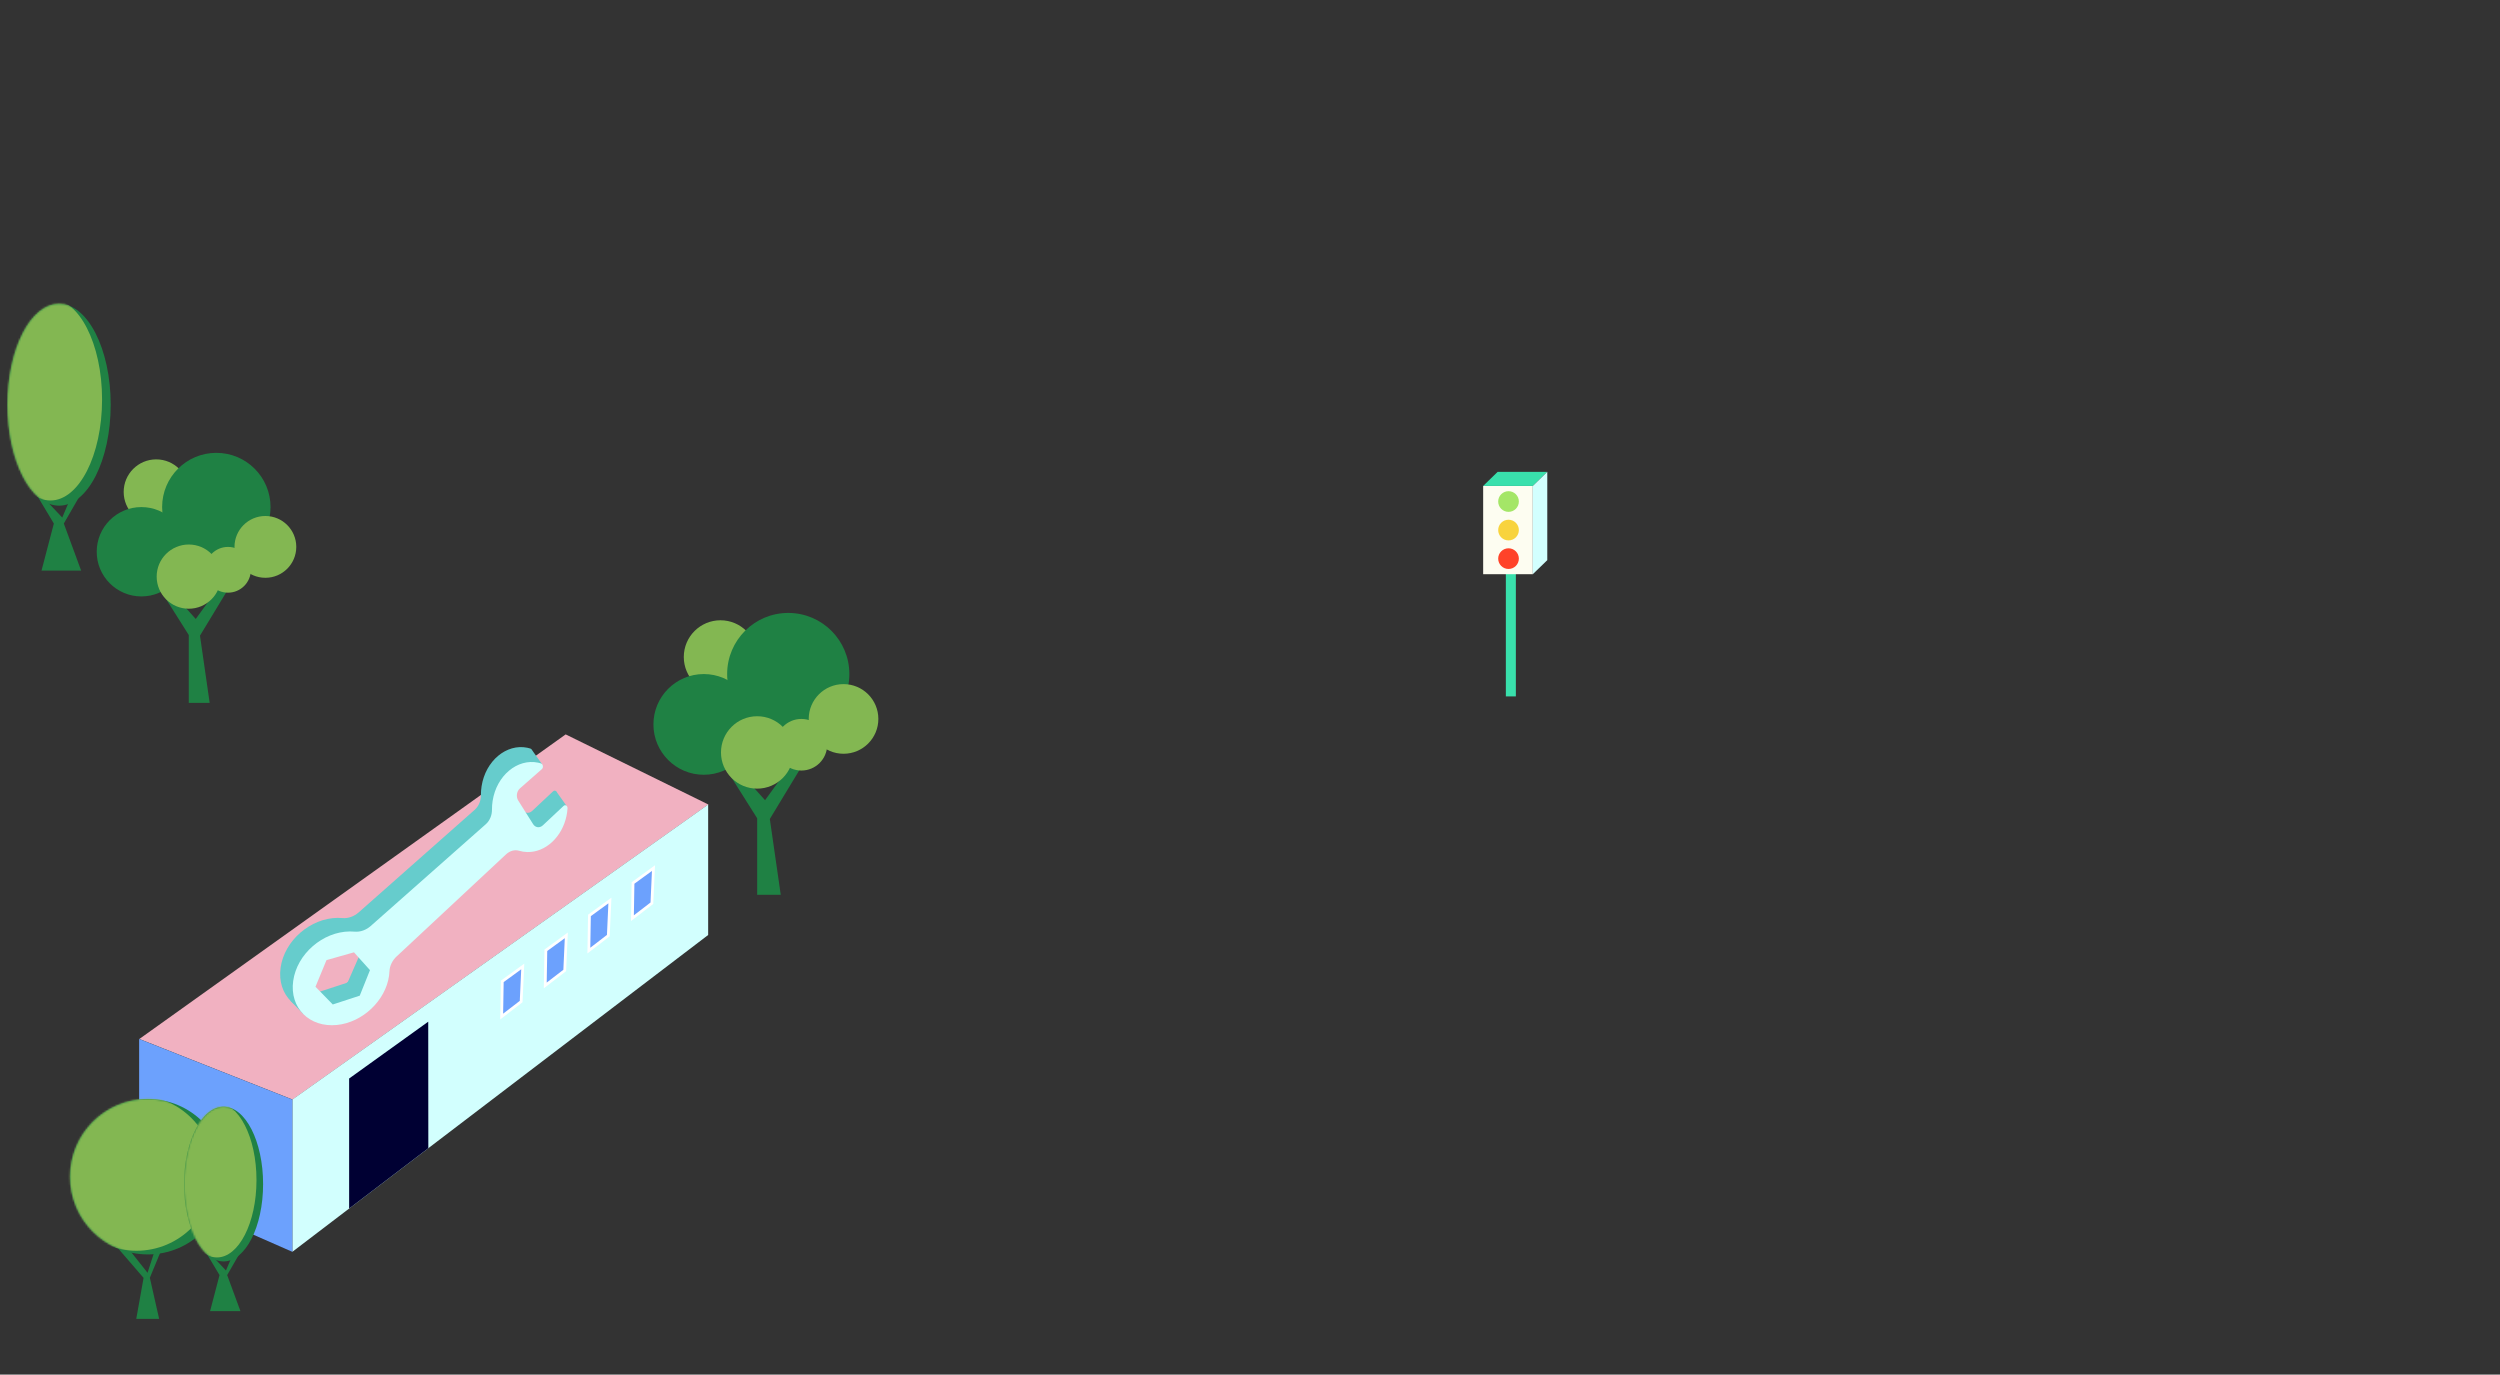 <svg width="1344" height="739" viewBox="0 0 1344 739" fill="none" xmlns="http://www.w3.org/2000/svg">
<rect x="0" y="0" width="1344" height="739" fill="#333333" stroke="none"/>
<g clip-path="url(#clip0_9646_4788)">
<g clip-path="url(#clip1_9646_4788)">
<path d="M814.922 304.99H809.543V374.4H814.922V304.99Z" fill="#39E0AC"/>
<path d="M824.039 261.24H797.346V308.7H824.039V261.24Z" fill="#FDFDF1"/>
<path d="M797.346 261.24L805.124 253.68H831.817L824.029 261.24H797.346Z" fill="#39E0AC"/>
<path d="M831.817 301.14L824.029 308.7V261.24L831.817 253.68V301.14Z" fill="#D2FFFE"/>
<path d="M810.983 275.18C814.053 275.18 816.541 272.691 816.541 269.62C816.541 266.549 814.053 264.06 810.983 264.06C807.913 264.06 805.424 266.549 805.424 269.62C805.424 272.691 807.913 275.18 810.983 275.18Z" fill="#A4E667"/>
<path d="M810.983 290.53C814.053 290.53 816.541 288.041 816.541 284.97C816.541 281.899 814.053 279.41 810.983 279.41C807.913 279.41 805.424 281.899 805.424 284.97C805.424 288.041 807.913 290.53 810.983 290.53Z" fill="#F8D33D"/>
<path d="M810.983 305.88C814.053 305.88 816.541 303.391 816.541 300.32C816.541 297.249 814.053 294.76 810.983 294.76C807.913 294.76 805.424 297.249 805.424 300.32C805.424 303.391 807.913 305.88 810.983 305.88Z" fill="#FF4329"/>
<path d="M387.333 372.92C398.227 372.92 407.058 364.087 407.058 353.19C407.058 342.294 398.227 333.46 387.333 333.46C376.439 333.46 367.607 342.294 367.607 353.19C367.607 364.087 376.439 372.92 387.333 372.92Z" fill="#83B752"/>
<path d="M387.613 409.08L407.059 439.92V481.03H419.726L413.857 440.28L436.971 402.1L432.203 401.37L411.288 430.19L390.902 407.43L387.613 409.08Z" fill="#1F8144"/>
<path d="M423.764 395.23C441.908 395.23 456.616 380.518 456.616 362.37C456.616 344.222 441.908 329.51 423.764 329.51C405.62 329.51 390.912 344.222 390.912 362.37C390.912 380.518 405.62 395.23 423.764 395.23Z" fill="#1F8144"/>
<path d="M453.487 405.22C463.823 405.22 472.203 396.839 472.203 386.5C472.203 376.161 463.823 367.78 453.487 367.78C443.151 367.78 434.771 376.161 434.771 386.5C434.771 396.839 443.151 405.22 453.487 405.22Z" fill="#83B752"/>
<path d="M378.345 416.51C393.292 416.51 405.408 404.391 405.408 389.44C405.408 374.49 393.292 362.37 378.345 362.37C363.398 362.37 351.281 374.49 351.281 389.44C351.281 404.391 363.398 416.51 378.345 416.51Z" fill="#1F8144"/>
<path d="M430.832 414.24C438.49 414.24 444.698 408.031 444.698 400.37C444.698 392.71 438.49 386.5 430.832 386.5C423.173 386.5 416.965 392.71 416.965 400.37C416.965 408.031 423.173 414.24 430.832 414.24Z" fill="#83B752"/>
<path d="M407.059 423.97C417.804 423.97 426.514 415.257 426.514 404.51C426.514 393.763 417.804 385.05 407.059 385.05C396.314 385.05 387.604 393.763 387.604 404.51C387.604 415.257 396.314 423.97 407.059 423.97Z" fill="#83B752"/>
<path d="M74.908 558.56L304.103 394.81L380.815 432.5L157.268 591.12L74.908 558.56Z" fill="#F1B1C1"/>
<path d="M157.158 591.12V672.98L380.705 502.65V432.5L157.158 591.12Z" fill="#D2FFFE"/>
<path d="M187.691 579.81V649.72L230.271 617.27L230.221 549.26L187.691 579.81Z" fill="#000033"/>
<path d="M270.031 527.59L281.028 519.58L280.178 538.45L269.711 546.5L270.031 527.59Z" fill="#6CA1FD"/>
<path d="M280.209 521.1L279.439 538.06L270.481 544.95L270.771 527.97L280.209 521.09M281.849 518.04L269.282 527.19L268.932 548.03L280.909 538.82L281.849 518.04Z" fill="white"/>
<path d="M293.457 510.87L304.454 502.86L303.604 521.73L293.137 529.78L293.457 510.87Z" fill="#6CA1FD"/>
<path d="M303.635 504.38L302.865 521.34L293.907 528.23L294.197 511.25L303.635 504.37M305.274 501.32L292.707 510.47L292.357 531.31L304.335 522.1L305.274 501.32Z" fill="white"/>
<path d="M316.88 492.14L327.888 484.12L327.028 502.99L316.561 511.04L316.88 492.14Z" fill="#6CA1FD"/>
<path d="M327.068 485.65L326.299 502.61L317.341 509.5L317.631 492.52L327.068 485.64M328.708 482.59L316.141 491.74L315.791 512.58L327.768 503.37L328.708 482.59Z" fill="white"/>
<path d="M340.304 474.7L351.312 466.69L350.452 485.561L339.984 493.611L340.304 474.7Z" fill="#6CA1FD"/>
<path d="M350.492 468.22L349.722 485.18L340.764 492.07L341.054 475.09L350.492 468.21M352.132 465.16L339.565 474.31L339.215 495.15L351.192 485.94L352.132 465.16Z" fill="white"/>
<path d="M74.799 558.56L157.159 591.12V672.98L74.799 636.8V558.56Z" fill="#6CA1FD"/>
<path d="M206.917 506.92L266.153 451.66C268.203 449.75 270.812 449.03 273.151 449.73C274.571 450.15 276.061 450.39 277.61 450.43C287.508 450.69 296.516 442.26 298.895 430.88C299.185 429.5 299.375 428.13 299.465 426.78C299.565 425.36 298.275 424.53 297.326 425.42L286.108 435.95C284.429 437.53 282.049 437.25 280.83 435.32L272.761 422.52C271.482 420.48 271.892 417.52 273.671 415.95L285.548 405.52C286.548 404.64 286.258 402.75 285.058 402.39C284.549 402.23 284.029 402.1 283.499 401.99C272.332 399.68 261.024 408.95 258.895 422.73C258.645 424.33 258.535 425.92 258.545 427.48C258.565 430.5 257.365 433.43 255.196 435.35L192.831 490.5C190.371 492.67 187.182 493.83 184.133 493.55C183.293 493.47 182.443 493.44 181.563 493.44C166.967 493.56 152.89 505.57 150.851 520.25C148.811 534.93 159.739 545.58 174.525 544.11C188.562 542.71 200.929 530.79 202.788 517.43C202.898 516.61 202.978 515.79 203.008 514.99C203.128 512.04 204.598 509.07 206.927 506.9L206.917 506.92ZM171.856 533.14L162.888 523.41L168.846 508.98L183.733 504.76L192.931 514.36L186.862 528.23L171.846 533.14H171.856Z" fill="#66CCCC"/>
<path d="M291.296 410.66L285.828 403C285.828 403 274.45 408.12 274.48 408.48C274.51 408.84 271.861 423.05 271.931 423.69C272.001 424.33 290.057 411.92 290.057 411.92L291.296 410.67V410.66Z" fill="#66CCCC"/>
<path d="M190.772 542.89L171.977 541.229L215.436 502.55L294.417 436.949L299.096 425.52L304.455 433.06L295.657 449.26L279.591 453.429L272.832 450.78L229.273 494.429L208.808 512.35L201.24 522.729L198.79 532.939L190.772 542.89Z" fill="#66CCCC"/>
<path d="M156.17 538.05L163.178 545.27L167.407 542.449L157.15 534.35L156.17 538.05Z" fill="#66CCCC"/>
<path d="M213.296 514.11L272.072 459.28C274.101 457.39 276.691 456.67 279.01 457.36C280.42 457.78 281.9 458.02 283.429 458.06C293.247 458.32 302.185 449.96 304.544 438.67C304.834 437.3 305.014 435.94 305.104 434.6C305.194 433.19 303.924 432.37 302.985 433.25L291.847 443.7C290.178 445.27 287.818 444.99 286.609 443.07L278.6 430.37C277.331 428.35 277.741 425.41 279.5 423.86L291.277 413.51C292.277 412.63 291.977 410.77 290.797 410.4C290.288 410.24 289.778 410.11 289.248 410C278.171 407.7 266.953 416.9 264.834 430.58C264.584 432.17 264.474 433.75 264.484 435.29C264.504 438.29 263.314 441.2 261.165 443.1L199.279 497.83C196.84 499.98 193.681 501.13 190.641 500.85C189.812 500.77 188.962 500.74 188.092 500.75C173.606 500.87 159.639 512.78 157.619 527.36C155.6 541.93 166.437 552.49 181.114 551.03C195.04 549.64 207.317 537.81 209.157 524.56C209.267 523.74 209.347 522.94 209.377 522.14C209.497 519.22 210.957 516.27 213.266 514.12L213.296 514.11ZM178.894 540L169.607 530.47L175.525 516.16L190.292 511.97L198.9 521.54L193.401 535.27L178.894 540.01V540Z" fill="#D2FFFE"/>
<path d="M15.684 259.31L28.95 281.45L22.322 306.75H43.617L34.309 281.45L48.416 256.97L41.927 258.25L33.459 278.25L15.684 259.31Z" fill="#1F8144"/>
<path d="M31.769 271.85C47.091 271.85 59.512 247.553 59.512 217.58C59.512 187.608 47.091 163.31 31.769 163.31C16.447 163.31 4.025 187.608 4.025 217.58C4.025 247.553 16.447 271.85 31.769 271.85Z" fill="#1F8144"/>
<mask id="mask0_9646_4788" style="mask-type:luminance" maskUnits="userSpaceOnUse" x="4" y="163" width="56" height="109">
<path d="M31.769 271.85C47.091 271.85 59.512 247.553 59.512 217.58C59.512 187.608 47.091 163.31 31.769 163.31C16.447 163.31 4.025 187.608 4.025 217.58C4.025 247.553 16.447 271.85 31.769 271.85Z" fill="white"/>
</mask>
<g mask="url(#mask0_9646_4788)">
<path d="M27.13 269.06C42.452 269.06 54.873 244.763 54.873 214.79C54.873 184.818 42.452 160.52 27.13 160.52C11.808 160.52 -0.613 184.818 -0.613 214.79C-0.613 244.763 11.808 269.06 27.13 269.06Z" fill="#83B752"/>
</g>
<path d="M83.986 281.96C93.649 281.96 101.482 274.125 101.482 264.46C101.482 254.795 93.649 246.96 83.986 246.96C74.323 246.96 66.49 254.795 66.49 264.46C66.49 274.125 74.323 281.96 83.986 281.96Z" fill="#83B752"/>
<path d="M84.236 314.04L101.482 341.39V377.87H112.719L107.511 341.72L128.026 307.85L123.787 307.2L105.231 332.76L87.156 312.57L84.236 314.04Z" fill="#1F8144"/>
<path d="M116.299 301.75C132.394 301.75 145.442 288.699 145.442 272.6C145.442 256.501 132.394 243.45 116.299 243.45C100.204 243.45 87.156 256.501 87.156 272.6C87.156 288.699 100.204 301.75 116.299 301.75Z" fill="#1F8144"/>
<path d="M142.672 310.62C151.844 310.62 159.278 303.184 159.278 294.01C159.278 284.837 151.844 277.4 142.672 277.4C133.501 277.4 126.066 284.837 126.066 294.01C126.066 303.184 133.501 310.62 142.672 310.62Z" fill="#83B752"/>
<path d="M76.008 320.641C89.271 320.641 100.023 309.886 100.023 296.621C100.023 283.355 89.271 272.601 76.008 272.601C62.746 272.601 51.994 283.355 51.994 296.621C51.994 309.886 62.746 320.641 76.008 320.641Z" fill="#1F8144"/>
<path d="M122.578 318.621C129.37 318.621 134.875 313.114 134.875 306.321C134.875 299.527 129.37 294.021 122.578 294.021C115.787 294.021 110.281 299.527 110.281 306.321C110.281 313.114 115.787 318.621 122.578 318.621Z" fill="#83B752"/>
<path d="M101.482 327.25C111.013 327.25 118.738 319.523 118.738 309.99C118.738 300.458 111.013 292.73 101.482 292.73C91.952 292.73 84.227 300.458 84.227 309.99C84.227 319.523 91.952 327.25 101.482 327.25Z" fill="#83B752"/>
<path d="M58.053 664.83L77.188 686.99L73.259 709.01H85.546L80.557 686.92L88.695 667.23L84.386 668.6L79.328 684.26L62.712 663.31L58.053 664.83Z" fill="#1F8144"/>
<path d="M79.448 674.38C102.517 674.38 121.218 655.675 121.218 632.6C121.218 609.526 102.517 590.82 79.448 590.82C56.379 590.82 37.678 609.526 37.678 632.6C37.678 655.675 56.379 674.38 79.448 674.38Z" fill="#1F8144"/>
<mask id="mask1_9646_4788" style="mask-type:luminance" maskUnits="userSpaceOnUse" x="37" y="590" width="85" height="85">
<path d="M79.448 674.38C102.517 674.38 121.218 655.675 121.218 632.6C121.218 609.526 102.517 590.82 79.448 590.82C56.379 590.82 37.678 609.526 37.678 632.6C37.678 655.675 56.379 674.38 79.448 674.38Z" fill="white"/>
</mask>
<g mask="url(#mask1_9646_4788)">
<path d="M73.379 672.4C96.448 672.4 115.149 653.695 115.149 630.62C115.149 607.546 96.448 588.84 73.379 588.84C50.31 588.84 31.609 607.546 31.609 630.62C31.609 653.695 50.31 672.4 73.379 672.4Z" fill="#83B752"/>
</g>
<path d="M107.861 668.52L118.019 685.48L112.94 704.87H129.266L122.128 685.48L132.935 666.73L127.966 667.7L121.478 683.03L107.861 668.52Z" fill="#1F8144"/>
<path d="M120.189 678.14C131.927 678.14 141.443 659.52 141.443 636.55C141.443 613.581 131.927 594.96 120.189 594.96C108.45 594.96 98.934 613.581 98.934 636.55C98.934 659.52 108.45 678.14 120.189 678.14Z" fill="#1F8144"/>
<mask id="mask2_9646_4788" style="mask-type:luminance" maskUnits="userSpaceOnUse" x="98" y="594" width="44" height="85">
<path d="M120.189 678.14C131.927 678.14 141.443 659.52 141.443 636.55C141.443 613.581 131.927 594.96 120.189 594.96C108.45 594.96 98.934 613.581 98.934 636.55C98.934 659.52 108.45 678.14 120.189 678.14Z" fill="white"/>
</mask>
<g mask="url(#mask2_9646_4788)">
<path d="M116.63 676C128.369 676 137.885 657.38 137.885 634.41C137.885 611.441 128.369 592.82 116.63 592.82C104.891 592.82 95.375 611.441 95.375 634.41C95.375 657.38 104.891 676 116.63 676Z" fill="#83B752"/>
</g>
</g>
</g>
<defs>
<clipPath id="clip0_9646_4788">
<rect width="1344" height="739" rx="20" fill="white"/>
</clipPath>
<clipPath id="clip1_9646_4788">
<rect width="4171.89" height="5452.89" fill="white" transform="translate(-379 -2264)"/>
</clipPath>
</defs>
</svg>
